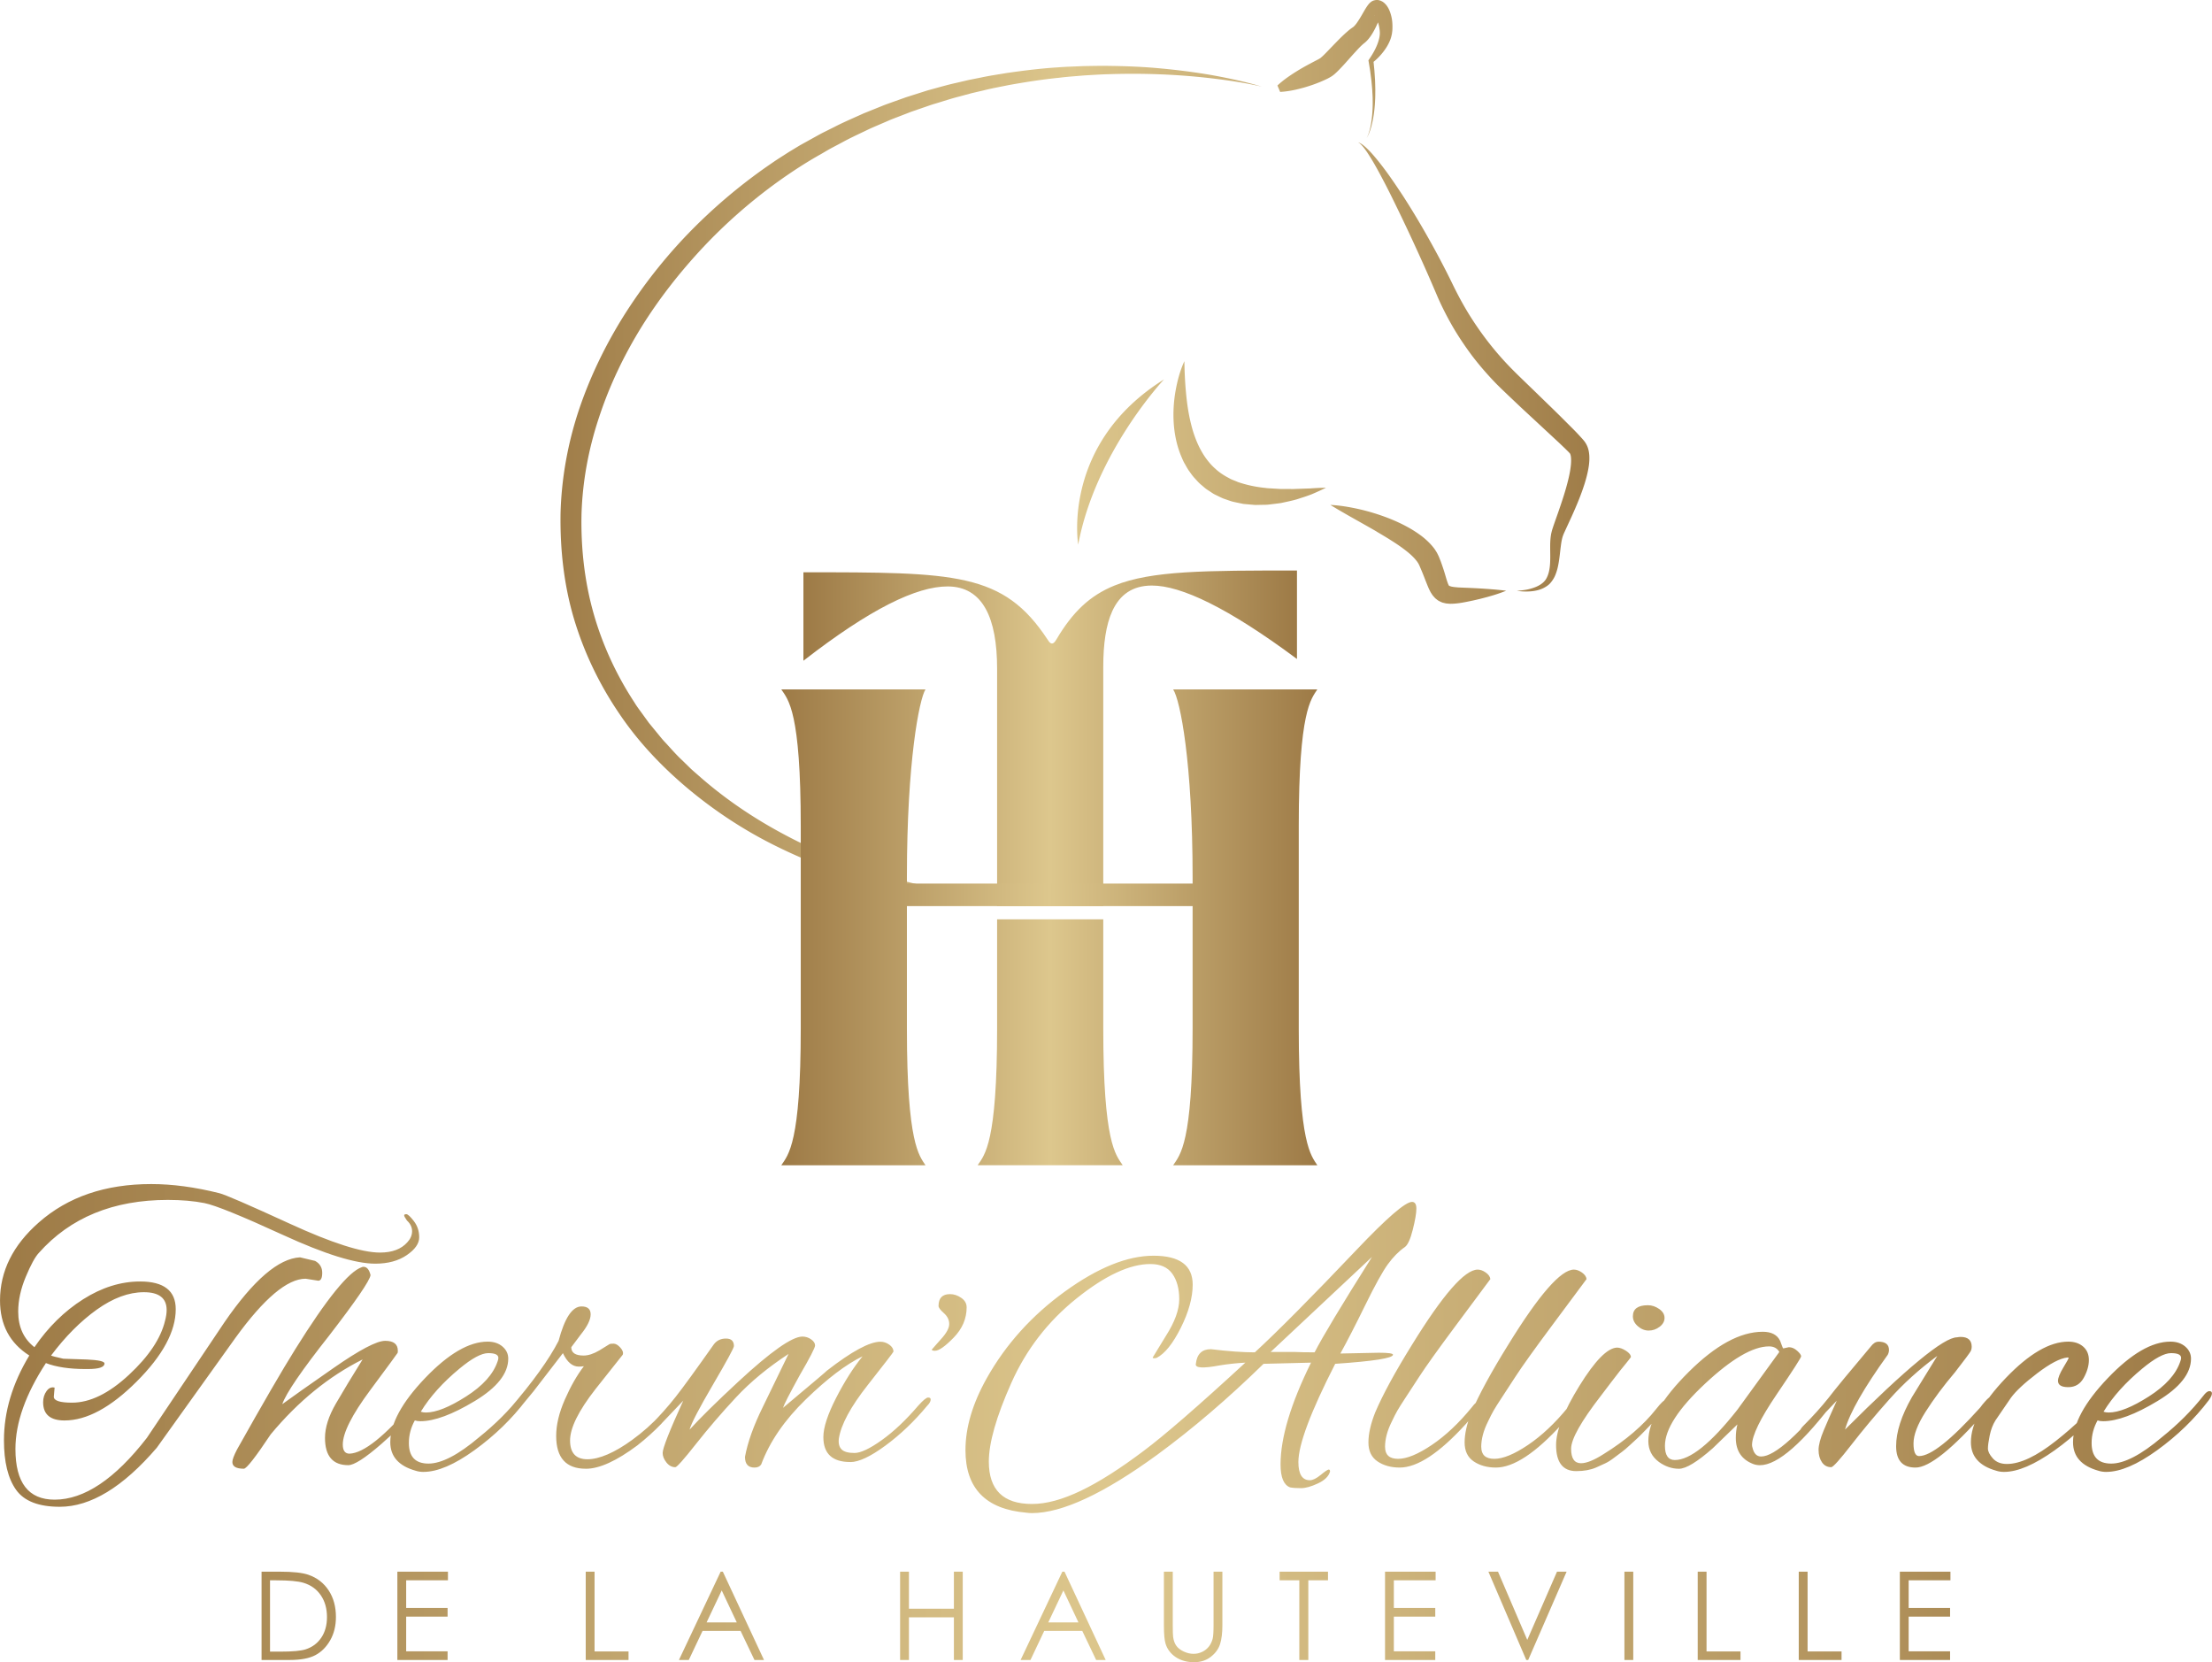 <svg xmlns="http://www.w3.org/2000/svg" xmlns:xlink="http://www.w3.org/1999/xlink" viewBox="0 0 1172.3 880.74"><defs><linearGradient id="a" x1="0" y1="754.07" x2="1172.3" y2="754.07" gradientUnits="userSpaceOnUse"><stop offset="0" stop-color="#9d7a46"/><stop offset=".5" stop-color="#ddc78d"/><stop offset="1" stop-color="#9d7a46"/></linearGradient><linearGradient id="b" x1="283.94" y1="239.06" x2="852.35" y2="239.06" xlink:href="#a"/><linearGradient id="c" x1="425.79" y1="459.86" x2="687.36" y2="459.86" xlink:href="#a"/><linearGradient id="d" x1="414.07" y1="491.36" x2="698.14" y2="491.36" xlink:href="#a"/></defs><path d="M2.1 763.13c0-15.1 4.47-30.07 13.43-44.9C5.18 711.66.01 701.94.01 689.07c0-15.52 6.85-29.3 20.56-41.33 15.38-13.56 35.24-20.35 59.58-20.35 11.19 0 23.21 1.61 36.08 4.83 2.94.7 15.45 6.12 37.55 16.26 22.1 10.14 37.97 15.21 47.62 15.21 6.43 0 11.26-1.82 14.48-5.45 1.68-1.82 2.52-3.78 2.52-5.87s-.91-3.99-2.73-5.66c-.98-1.4-1.47-2.31-1.47-2.73s.38-.63 1.15-.63 2.1 1.23 3.99 3.67c1.89 2.45 2.83 5.32 2.83 8.6s-2.2 6.43-6.61 9.44-9.97 4.51-16.68 4.51c-10.49 0-26.78-5.07-48.88-15.21s-35.98-15.77-41.64-16.89c-5.66-1.12-12.14-1.68-19.41-1.68-28.95 0-51.75 9.37-68.39 28.11-1.96 2.1-4.27 6.33-6.92 12.69-2.66 6.37-3.99 12.48-3.99 18.36 0 8.11 2.86 14.41 8.6 18.88 7.27-10.63 15.87-19.09 25.8-25.38 9.93-6.29 20-9.44 30.21-9.44 12.59 0 18.88 4.9 18.88 14.69 0 11.75-6.89 24.51-20.66 38.29-13.78 13.78-26.54 20.66-38.29 20.66-7.55 0-11.33-3.22-11.33-9.65 0-2.24.59-4.2 1.78-5.87 1.19-1.68 2.62-2.31 4.3-1.89l-.42 4.83c0 2.1 3.22 3.15 9.65 3.15 9.51 0 19.54-4.89 30.11-14.69 10.56-9.79 16.96-19.37 19.2-28.74.56-2.1.84-3.99.84-5.66 0-6.29-4.02-9.44-12.06-9.44s-16.36 3.08-24.97 9.23c-8.6 6.16-16.68 14.27-24.23 24.34.56.28 2.73.84 6.5 1.68l12.59.42c6.15.28 9.23.98 9.23 2.1 0 1.96-2.94 2.94-8.81 2.94h-1.26c-8.53 0-15.52-1.05-20.98-3.15-10.77 16.5-16.15 31.68-16.15 45.52 0 17.9 6.92 26.85 20.77 26.85 15.66 0 31.96-10.91 48.88-32.73l41.12-61.26c15.38-22.38 28.74-33.85 40.07-34.41l7.97 1.89c2.52 1.4 3.78 3.5 3.78 6.29s-.7 4.2-2.1 4.2l-6.71-1.05c-9.65 0-22.03 10.42-37.13 31.26l-41.75 58.32c-17.9 20.84-35.04 31.26-51.4 31.26-11.19 0-18.92-3.01-23.18-9.02-4.27-6.02-6.4-14.75-6.4-26.22zm182.52 13.21c-8.25 0-12.38-4.83-12.38-14.48 0-5.45 1.92-11.5 5.77-18.15 3.85-6.64 8.57-14.44 14.16-23.39-17.9 8.95-34.13 22.17-48.67 39.65-8.11 12.17-12.87 18.25-14.27 18.25-4.05 0-6.08-1.19-6.08-3.57 0-1.26.84-3.49 2.52-6.71 13.56-24.19 23.84-41.89 30.84-53.08 16.64-26.71 28.39-41.19 35.25-43.43.28-.14.56-.21.84-.21 1.82 0 3.07 1.47 3.78 4.41-.42 2.94-7.69 13.57-21.82 31.89-14.69 18.6-23.01 30.77-24.97 36.5 5.17-3.78 14.19-10.14 27.06-19.09 13.85-9.65 23-14.48 27.48-14.48s6.71 1.75 6.71 5.24c0 .56-.04.94-.11 1.15-.07.21-4.93 6.82-14.58 19.83-9.65 13.01-14.48 22.59-14.48 28.74 0 3.22 1.19 4.83 3.57 4.83 7.55-.28 18.88-9.37 33.99-27.27 1.26-1.26 2.2-1.89 2.83-1.89s.94.42.94 1.26c0 2.8-6.92 10.35-20.77 22.66-8.67 7.55-14.55 11.33-17.62 11.33zm39.85 3.57c-1.54 0-2.94-.21-4.2-.63-8.95-2.52-13.43-7.55-13.43-15.11 0-9.79 6.16-21.12 18.46-33.99 12.31-12.87 23.36-19.3 33.15-19.3 3.22 0 5.84.87 7.87 2.62 2.03 1.75 3.04 3.88 3.04 6.4 0 7.83-5.91 15.31-17.73 22.45-11.82 7.13-21.44 10.7-28.85 10.7-1.12 0-2.1-.14-2.94-.42-2.1 3.78-3.15 7.76-3.15 11.96 0 7.27 3.46 10.91 10.38 10.91s15.91-4.68 26.96-14.06c8.53-6.85 15.8-14.12 21.82-21.82 1.26-1.68 2.34-2.52 3.25-2.52s1.36.42 1.36 1.26-.56 2.03-1.68 3.57c-7.55 9.93-16.65 18.74-27.27 26.43-10.63 7.69-19.65 11.54-27.06 11.54zm39.65-60.42c0-1.68-1.78-2.52-5.35-2.52s-8.64 2.73-15.21 8.18c-8.81 7.27-15.67 14.89-20.56 22.87.84.28 1.75.42 2.73.42 5.31 0 12.41-2.83 21.29-8.5 8.88-5.66 14.44-11.85 16.68-18.57.28-.7.42-1.33.42-1.89zm46.37 58.74c-10.49 0-15.73-5.8-15.73-17.41 0-5.87 1.54-12.31 4.62-19.3 3.07-6.99 6.43-12.87 10.07-17.62-.7.14-1.61.21-2.73.21-3.36 0-6.16-2.38-8.39-7.13l-15.52 20.14c-8.67 10.77-13.71 16.15-15.1 16.15-.7 0-1.05-.28-1.05-.84 0-1.4 1.19-3.43 3.57-6.08 12.17-14.12 20.77-26.08 25.8-35.87 3.22-12.17 7.27-18.25 12.17-18.25 3.22 0 4.83 1.4 4.83 4.2s-1.75 6.37-5.24 10.7l-5.03 6.71c0 2.94 2.17 4.41 6.5 4.41 2.52 0 5.31-.91 8.39-2.73l5.45-3.36c.28-.14.98-.21 2.1-.21s2.31.7 3.57 2.1c1.26 1.4 1.68 2.66 1.26 3.78l-14.48 18.25c-8.95 11.47-13.43 20.53-13.43 27.17s3.07 9.96 9.23 9.96 14.33-3.43 23.71-10.28c5.59-4.05 10.7-8.6 15.31-13.64 4.33-5.04 6.71-7.55 7.13-7.55.98 0 1.47.52 1.47 1.57s-.63 2.27-1.89 3.67l-6.71 7.55c-3.78 3.92-7.97 7.69-12.59 11.33-11.05 8.25-20.14 12.38-27.27 12.38zm140.14-3.56c-9.51 0-14.27-4.41-14.27-13.22 0-5.03 2.24-11.92 6.71-20.66s9.16-16.12 14.06-22.13c-8.67 4.2-18.67 11.78-30 22.76-11.33 10.98-19.23 22.48-23.71 34.51-.7 1.12-1.89 1.68-3.57 1.68-3.36 0-5.03-1.89-5.03-5.66 1.4-7.69 4.54-16.5 9.44-26.43 1.54-3.22 6.08-12.59 13.64-28.11-10.91 7.13-20.18 14.79-27.8 22.97-7.62 8.18-14.69 16.4-21.19 24.65-6.5 8.25-10.18 12.38-11.01 12.38-1.82 0-3.39-.84-4.72-2.52-1.33-1.68-1.99-3.36-1.99-5.03 0-2.52 3.64-11.75 10.91-27.69l-12.59 13.22c-3.07 3.08-5 4.62-5.77 4.62s-1.15-.45-1.15-1.36.56-1.92 1.68-3.04c5.18-5.17 9.79-10.35 13.85-15.52 4.06-5.17 10.77-14.4 20.14-27.69 1.54-2.1 3.7-3.15 6.5-3.15s4.2 1.33 4.2 3.99c0 .98-3.71 7.8-11.12 20.46-7.41 12.66-11.54 20.6-12.38 23.81 5.73-6.29 14.33-14.75 25.8-25.39 17.2-15.94 28.53-23.92 33.99-23.92 1.68 0 3.22.49 4.62 1.47s2.1 2.07 2.1 3.25-2.73 6.47-8.18 15.84c-5.32 9.65-8.25 15.39-8.81 17.2 15.52-13.01 23.29-19.58 23.29-19.72 13.14-10.21 22.59-15.31 28.32-15.31 1.68 0 3.25.52 4.72 1.57 1.47 1.05 2.2 2.27 2.2 3.67 0 .28-4.55 6.19-13.64 17.73s-14.2 21.02-15.31 28.43c-.28 2.52.21 4.41 1.47 5.66 1.26 1.26 3.53 1.89 6.82 1.89s8.11-2.27 14.48-6.82c6.36-4.54 12.83-10.66 19.41-18.36 2.52-2.8 4.23-4.2 5.14-4.2s1.36.35 1.36 1.05c0 .98-.63 2.1-1.89 3.36-6.85 8.25-14.23 15.28-22.13 21.08-7.9 5.81-14.09 8.71-18.57 8.71zm61.67-82.03c0 6.02-2.27 11.36-6.82 16.05-4.55 4.69-7.87 7.03-9.97 7.03-1.12 0-1.68-.21-1.68-.63.56-.7 1.29-1.54 2.2-2.52.91-.98 1.78-1.96 2.62-2.94 2.94-3.22 4.41-5.91 4.41-8.08s-.94-4.09-2.83-5.77c-1.89-1.68-2.83-2.94-2.83-3.78 0-4.2 2.03-6.29 6.08-6.29 2.1 0 4.09.67 5.98 1.99 1.89 1.33 2.83 2.97 2.83 4.93zm198.05 24.54l20.35-.42c5.04 0 7.55.35 7.55 1.05 0 1.82-10.21 3.43-30.63 4.83-13.01 25.46-19.51 42.8-19.51 52.03 0 6.43 2.03 9.65 6.08 9.65 1.54 0 3.46-.94 5.77-2.83 2.31-1.89 3.7-2.83 4.2-2.83s.73.35.73 1.05c-.7 2.52-2.83 4.62-6.4 6.29-3.57 1.68-6.58 2.52-9.02 2.52s-4.37-.14-5.77-.42c-3.36-1.26-5.04-5.32-5.04-12.17 0-14.12 5.38-32.1 16.15-53.92l-25.17.63c-18.74 18.32-37.55 34.41-56.43 48.25-28.25 20.56-50.35 30.84-66.29 30.84-.98 0-1.96-.07-2.94-.21-21.54-1.82-32.31-12.87-32.31-33.15 0-12.03 3.78-24.76 11.33-38.18 10.07-17.9 23.84-33.18 41.33-45.84 17.48-12.66 33.15-18.99 46.99-18.99s20.77 5.11 20.77 15.31c0 6.85-2.1 14.48-6.29 22.87-4.2 8.39-8.46 13.71-12.8 15.94-.42.14-.87.21-1.36.21s-.73-.14-.73-.42l6.92-11.33c4.75-7.41 7.13-13.92 7.13-19.51s-1.23-10.1-3.67-13.53c-2.45-3.43-6.33-5.14-11.64-5.14-10.91 0-23.95 6.08-39.13 18.25-15.18 12.17-26.72 27.13-34.62 44.9-7.9 17.76-11.85 31.61-11.85 41.54 0 14.96 7.62 22.45 22.87 22.45s34.26-9.37 59.16-28.11c11.05-8.25 29.02-23.84 53.92-46.78-4.9.28-9.44.77-13.64 1.47-8.95 1.68-13.15 1.4-12.59-.84.56-5.17 3.22-7.76 7.97-7.76 9.23 1.12 16.99 1.68 23.29 1.68 12.03-11.05 30-29.16 53.92-54.34 16.08-16.92 25.87-25.38 29.37-25.38 1.54 0 2.31 1.19 2.31 3.57s-.63 6.08-1.89 11.12c-1.26 5.03-2.66 8.11-4.2 9.23-3.22 2.24-6.23 5.28-9.02 9.13-2.8 3.85-6.79 11.05-11.96 21.61-5.18 10.56-9.58 19.13-13.22 25.7zm16.78-51.19l-53.71 50.35h12.38c2.94.14 6.57.21 10.91.21 4.05-7.97 14.19-24.82 30.42-50.56zm6.92 100.7c0 4.2 2.31 6.29 6.92 6.29s10.56-2.45 17.83-7.34c7.27-4.89 14.33-11.54 21.19-19.93 1.68-2.24 3.01-3.36 3.99-3.36s1.47.42 1.47 1.26-2.87 4.48-8.6 10.91c-13.99 15.39-25.67 23.08-35.04 23.08-4.62 0-8.53-1.08-11.75-3.25-3.22-2.17-4.83-5.52-4.83-10.07s1.19-9.82 3.57-15.84c4.05-9.51 10.56-21.47 19.51-35.87 16.36-26.57 27.97-39.86 34.83-39.86 1.4 0 2.83.52 4.3 1.57 1.47 1.05 2.27 2.2 2.41 3.46-3.22 4.34-9.41 12.66-18.57 24.97-9.16 12.31-15.49 21.16-18.99 26.54-3.5 5.39-6.12 9.41-7.87 12.06-1.75 2.66-3.04 4.72-3.88 6.19-.84 1.47-1.82 3.39-2.94 5.77-2.38 4.76-3.57 9.23-3.57 13.43zm50.98 0c0 4.2 2.31 6.29 6.92 6.29s10.56-2.45 17.83-7.34c7.27-4.89 14.33-11.54 21.19-19.93 1.68-2.24 3.01-3.36 3.99-3.36s1.47.42 1.47 1.26-2.87 4.48-8.6 10.91c-13.99 15.39-25.67 23.08-35.04 23.08-4.62 0-8.53-1.08-11.75-3.25-3.22-2.17-4.83-5.52-4.83-10.07s1.19-9.82 3.57-15.84c4.05-9.51 10.56-21.47 19.51-35.87 16.36-26.57 27.97-39.86 34.83-39.86 1.4 0 2.83.52 4.3 1.57 1.47 1.05 2.27 2.2 2.41 3.46-3.22 4.34-9.41 12.66-18.57 24.97-9.16 12.31-15.49 21.16-18.99 26.54-3.5 5.39-6.12 9.41-7.87 12.06-1.75 2.66-3.04 4.72-3.88 6.19-.84 1.47-1.82 3.39-2.94 5.77-2.38 4.76-3.57 9.23-3.57 13.43zm50.35 12.8c-7.13 0-10.7-4.62-10.7-13.85 0-7.55 4.12-18.01 12.38-31.36 8.25-13.35 14.89-20.1 19.93-20.24 1.4 0 2.97.56 4.72 1.68 1.75 1.12 2.62 2.24 2.62 3.36-.7.98-1.54 2.07-2.52 3.25-.98 1.19-2.03 2.49-3.15 3.88-1.12 1.4-2.66 3.39-4.62 5.98-1.96 2.59-3.85 5.07-5.66 7.45-10.49 13.57-15.73 22.9-15.73 28.01s1.75 7.66 5.24 7.66c2.94 0 6.92-1.61 11.96-4.83 11.75-7.27 21.05-15.24 27.9-23.92 2.52-3.22 4.23-4.83 5.14-4.83s1.36.56 1.36 1.68-1.61 3.36-4.83 6.71c-3.22 3.36-5.77 6.02-7.66 7.97-1.89 1.96-3.18 3.25-3.88 3.88-.7.63-1.99 1.82-3.88 3.57-1.89 1.75-3.32 2.97-4.3 3.67-.98.7-2.38 1.75-4.2 3.15-1.82 1.4-3.43 2.41-4.83 3.04-1.4.63-3.01 1.36-4.83 2.2-2.94 1.26-6.43 1.89-10.49 1.89zm43.95-85.91c1.89 1.33 2.83 2.9 2.83 4.72s-.88 3.39-2.62 4.72c-1.75 1.33-3.67 1.99-5.77 1.99s-4.02-.77-5.77-2.31-2.62-3.28-2.62-5.24c0-3.91 2.66-5.87 7.97-5.87 2.1 0 4.09.67 5.98 1.99zm65.77 20.88l2.94-.63c1.54 0 3.01.63 4.41 1.89 1.4 1.26 2.1 2.24 2.1 2.94s-4.34 7.45-13.01 20.24c-8.67 12.8-13.01 21.71-13.01 26.75 0 .42.07.84.21 1.26.7 3.22 2.24 4.83 4.62 4.83 7.27 0 20.56-12.03 39.86-36.08.42-.56.91-.84 1.47-.84s.84.52.84 1.57-.63 2.41-1.89 4.09c-17.9 23.92-31.54 35.87-40.91 35.87-1.26 0-2.45-.21-3.57-.63-6.16-2.38-9.23-6.99-9.23-13.85 0-2.38.28-4.75.84-7.13l-13.01 12.59c-8.25 7.27-14.23 10.91-17.94 10.91s-7.24-1.19-10.59-3.57c-3.78-2.8-5.66-6.5-5.66-11.12 0-10.21 7.13-22.41 21.4-36.61 14.27-14.19 27.34-21.29 39.23-21.29 4.62 0 7.69 1.61 9.23 4.83.42 1.12.77 2.06 1.05 2.83s.49 1.15.63 1.15zm-62.73 51.6c0 5.04 1.75 7.55 5.24 7.55 8.11 0 19.16-8.88 33.15-26.64L943 716.34c-1.12-1.96-2.94-2.94-5.45-2.94-8.53 0-19.86 6.61-33.99 19.83-14.13 13.22-21.19 24.16-21.19 32.83zm113.08-55.17c3.78 0 5.66 1.47 5.66 4.41 0 .84-.21 1.68-.63 2.52-12.59 17.49-20.14 30.7-22.66 39.65 32.59-32.59 52.38-48.88 59.37-48.88.7-.14 1.33-.21 1.89-.21 3.91 0 5.87 1.75 5.87 5.24 0 .7-.14 1.4-.42 2.1-.28.7-3.08 4.48-8.39 11.33-6.16 7.27-11.36 14.27-15.63 20.98-4.27 6.71-6.4 12.31-6.4 16.78s.98 6.71 2.94 6.71c6.15 0 16.85-8.46 32.1-25.38.28-.28.77-.91 1.47-1.89 2.1-2.52 3.36-3.78 3.78-3.78s.63.7.63 2.1-.98 3.22-2.94 5.46c-17.34 19.72-29.65 29.58-36.92 29.58-6.85 0-10.28-3.78-10.28-11.33s2.8-16.22 8.39-26.01l13.43-21.82c-9.51 7-17.97 14.65-25.38 22.97-7.41 8.32-14.16 16.4-20.24 24.23-6.08 7.83-9.62 11.75-10.59 11.75-2.1 0-3.74-.87-4.93-2.62-1.19-1.75-1.78-3.91-1.78-6.5s.91-6.05 2.73-10.38c1.82-4.33 4.12-9.58 6.92-15.73l-12.59 13.22c-3.08 3.08-5 4.62-5.77 4.62s-1.15-.45-1.15-1.36.56-1.92 1.68-3.04c5.18-5.17 9.65-10.14 13.43-14.89 3.64-4.75 11.12-13.85 22.45-27.27 1.26-1.68 2.59-2.52 3.99-2.52zm66.71 69.02c-1.54 0-2.94-.21-4.2-.63-8.95-2.52-13.43-7.55-13.43-15.11 0-9.79 6.15-21.12 18.46-33.99 12.31-12.87 23.36-19.3 33.15-19.3 3.22 0 5.84.87 7.87 2.62 2.03 1.75 3.04 4.13 3.04 7.13s-.91 6.16-2.73 9.44c-1.82 3.29-4.55 4.93-8.18 4.93s-5.46-1.12-5.46-3.36c0-1.54.94-3.88 2.83-7.03 1.89-3.15 2.83-4.83 2.83-5.03s-.21-.31-.63-.31c-3.92.42-9.27 3.22-16.05 8.39-6.79 5.18-11.43 9.51-13.95 13.01l-8.18 11.96c-1.4 2.24-2.41 4.9-3.04 7.97-.63 3.08-.94 5.39-.94 6.92s.87 3.29 2.62 5.24c1.75 1.96 4.23 2.94 7.45 2.94 6.99 0 15.66-4.09 26.01-12.27 10.35-8.18 18.32-15.98 23.92-23.39.7-.84 1.54-1.26 2.52-1.26s1.47.28 1.47.84-.35 1.26-1.05 2.1c-7.69 10.21-16.89 19.13-27.59 26.75-10.7 7.62-19.62 11.43-26.75 11.43zm54.12 0c-1.54 0-2.94-.21-4.2-.63-8.95-2.52-13.43-7.55-13.43-15.11 0-9.79 6.16-21.12 18.46-33.99 12.31-12.87 23.36-19.3 33.15-19.3 3.22 0 5.84.87 7.87 2.62 2.03 1.75 3.04 3.88 3.04 6.4 0 7.83-5.91 15.31-17.73 22.45-11.82 7.13-21.44 10.7-28.85 10.7-1.12 0-2.1-.14-2.94-.42-2.1 3.78-3.15 7.76-3.15 11.96 0 7.27 3.46 10.91 10.38 10.91s15.91-4.68 26.96-14.06c8.53-6.85 15.8-14.12 21.82-21.82 1.26-1.68 2.34-2.52 3.25-2.52s1.36.42 1.36 1.26-.56 2.03-1.68 3.57c-7.55 9.93-16.65 18.74-27.27 26.43-10.63 7.69-19.65 11.54-27.06 11.54zm39.65-60.42c0-1.68-1.78-2.52-5.35-2.52s-8.64 2.73-15.21 8.18c-8.81 7.27-15.67 14.89-20.56 22.87.84.28 1.75.42 2.73.42 5.31 0 12.41-2.83 21.29-8.5 8.88-5.66 14.44-11.85 16.68-18.57.28-.7.42-1.33.42-1.89zM138.62 879.56v-46.79h9.7c7 0 12.08.56 15.24 1.69 4.54 1.59 8.08 4.35 10.64 8.27 2.56 3.92 3.83 8.6 3.83 14.03 0 4.69-1.01 8.81-3.04 12.37-2.03 3.56-4.66 6.19-7.89 7.89-3.23 1.7-7.77 2.54-13.6 2.54h-14.89zm4.48-4.42h5.41c6.47 0 10.95-.4 13.46-1.21 3.52-1.14 6.29-3.2 8.3-6.18 2.01-2.98 3.02-6.62 3.02-10.92 0-4.51-1.09-8.37-3.28-11.57-2.18-3.2-5.23-5.39-9.13-6.58-2.93-.89-7.75-1.33-14.47-1.33h-3.31v37.79zm67.48-42.37h26.82v4.58h-22.14v14.66h21.95v4.58h-21.95v18.39h21.95v4.58h-26.62v-46.79zm99.84 0h4.68v42.28h18v4.52h-22.68v-46.79zm72.66 0l21.82 46.79h-5.05l-7.36-15.4h-20.16l-7.29 15.4h-5.22l22.11-46.79h1.14zm-.59 9.94l-8.02 16.94h16l-7.98-16.94zm94.54-9.94h4.68v19.63h23.83v-19.63h4.68v46.79h-4.68v-22.58h-23.83v22.58h-4.68v-46.79zm87.13 0l21.82 46.79h-5.05l-7.36-15.4h-20.16l-7.29 15.4h-5.22l22.11-46.79h1.15zm-.59 9.94l-8.02 16.94h16l-7.98-16.94zm53.28-9.94h4.68v28.25c0 3.35.06 5.44.19 6.27.23 1.84.77 3.39 1.62 4.63.85 1.24 2.15 2.28 3.91 3.12 1.76.84 3.53 1.26 5.31 1.26 1.55 0 3.03-.33 4.45-.99 1.42-.66 2.61-1.57 3.56-2.74.95-1.17 1.65-2.58 2.1-4.23.32-1.19.48-3.63.48-7.32v-28.25h4.68v28.25c0 4.18-.41 7.55-1.23 10.13-.82 2.58-2.45 4.82-4.9 6.73s-5.41 2.86-8.89 2.86c-3.78 0-7.01-.9-9.7-2.7-2.69-1.8-4.5-4.19-5.41-7.16-.57-1.82-.86-5.11-.86-9.86v-28.25zm61.31 4.58v-4.58h25.64v4.58h-10.43v42.21h-4.77v-42.21h-10.43zm55.86-4.58h26.82v4.58H738.7v14.66h21.95v4.58H738.7v18.39h21.95v4.58h-26.62v-46.79zm54.79 0h5.09l15.51 36.15 15.76-36.15h5.09l-20.36 46.79h-1.02l-20.07-46.79zm72.09 0h4.68v46.79h-4.68v-46.79zm38.84 0h4.68v42.28h18v4.52h-22.68v-46.79zm53.55 0h4.68v42.28h18v4.52h-22.68v-46.79zm53.57 0h26.82v4.58h-22.14v14.66h21.95v4.58h-21.95v18.39h21.95v4.58h-26.62v-46.79z" fill="url(#a)"/><path d="M627.69 191.38c.08 5.56.33 10.97.82 16.3.48 5.31 1.19 10.53 2.36 15.52 2.26 9.98 6.39 19.13 13.25 25.19 1.67 1.57 3.57 2.87 5.56 4.04 1.03.53 2.02 1.15 3.09 1.64 1.1.44 2.21.87 3.3 1.35 4.55 1.55 9.43 2.61 14.54 3.12 1.26.21 2.56.21 3.86.3l3.91.24h3.96c1.33 0 2.67.09 4 0l8.11-.28c2.71-.2 5.46-.32 8.27-.37-2.48 1.23-5.02 2.39-7.59 3.47-2.59 1.03-5.26 1.83-7.93 2.7-2.7.76-5.47 1.32-8.24 1.92-1.4.22-2.82.38-4.24.55-1.42.15-2.84.42-4.29.39l-4.36.09c-.73.04-1.46-.03-2.2-.1l-2.21-.19-2.21-.2c-.74-.04-1.47-.27-2.21-.4-1.47-.33-2.96-.58-4.42-.98-1.46-.46-2.9-.98-4.35-1.48-1.43-.57-2.81-1.31-4.22-1.97-.35-.17-.7-.34-1.04-.53l-.99-.64-1.97-1.3c-1.35-.81-2.49-1.92-3.7-2.92-1.23-.99-2.24-2.21-3.3-3.36-1.1-1.13-1.98-2.42-2.89-3.69-.95-1.25-1.64-2.63-2.41-3.96-.81-1.32-1.36-2.74-1.97-4.14-2.32-5.62-3.51-11.47-3.92-17.24-.4-5.77-.05-11.48.9-17.03.98-5.54 2.4-10.98 4.74-16.06zm101.97 90.36c2.01 1.15 3.97 2.36 5.92 3.53 1.92 1.22 3.83 2.41 5.66 3.67 3.6 2.5 7.11 5.21 9.3 8l.42.51.33.5.34.49.24.47c.08.17.16.28.26.49l.33.77.66 1.54c.89 2.07 1.69 4.14 2.55 6.36.45 1.11.88 2.24 1.44 3.51.24.58.62 1.33.97 1.99.16.32.45.75.68 1.11.26.38.45.73.83 1.14.34.4.69.78 1.04 1.16.43.36.87.71 1.33 1.04.44.36.94.55 1.43.8.49.23.99.47 1.44.55.46.12.92.23 1.38.33.44.09.82.1 1.23.14.4.03.82.08 1.19.08l1.07-.02c2.8-.1 5.28-.56 7.62-1.02 2.36-.46 4.7-.98 7.04-1.55 4.67-1.17 9.34-2.47 13.88-4.33-4.86-.6-9.63-.94-14.39-1.23-2.38-.13-4.75-.25-7.12-.34l-3.46-.15c-.57-.01-1.09-.09-1.62-.13l-.79-.07-.71-.11-.7-.11c-.22-.04-.38-.11-.57-.16-.17-.06-.39-.09-.52-.16-.11-.07-.22-.13-.33-.18-.14-.04-.15-.11-.19-.15-.02-.05-.11-.04-.09-.11 0-.05-.01-.07-.04-.09a.631.631 0 00-.08-.22c-.03-.02-.09-.22-.15-.34-.06-.16-.11-.22-.18-.45-.13-.43-.29-.74-.44-1.27-.31-.94-.63-2.05-.96-3.18-.65-2.27-1.47-4.66-2.31-7l-.69-1.74-.35-.87c-.15-.33-.35-.74-.53-1.11-.19-.37-.37-.75-.57-1.11l-.63-1c-.21-.33-.43-.67-.65-.98l-.69-.88c-1.89-2.31-3.93-4.16-6.03-5.8-2.13-1.58-4.27-3-6.47-4.25-4.4-2.49-8.92-4.49-13.52-6.15-4.6-1.66-9.26-3.01-14-4.06-4.74-1.02-9.53-1.83-14.42-2.06 8.32 5.09 16.66 9.52 24.67 14.19zm78.84 31.68c1.55.02 3.12-.07 4.69-.33 1.56-.27 3.14-.68 4.64-1.41 1.48-.73 2.99-1.68 4.11-3.09 1.11-1.35 1.99-2.86 2.55-4.43.61-1.57 1.03-3.17 1.33-4.75.64-3.17.9-6.29 1.27-9.26.2-1.47.37-2.93.67-4.25.06-.35.16-.65.24-.97.08-.32.17-.64.28-.91.19-.57.43-1.16.74-1.84l3.81-8.28c2.55-5.62 4.98-11.36 6.92-17.46.96-3.06 1.79-6.21 2.29-9.63.24-1.73.36-3.54.24-5.53-.15-1.97-.5-4.27-2.05-6.69-.2-.3-.41-.59-.62-.88-.2-.27-.3-.36-.46-.55-.28-.32-.58-.69-.85-.97l-1.63-1.78c-1.08-1.17-2.16-2.27-3.25-3.37l-6.53-6.52c-4.35-4.31-8.76-8.53-13.12-12.79l-6.57-6.35-3.27-3.18c-1.05-1.05-2.09-2.07-3.12-3.13-8.24-8.41-15.52-17.75-21.79-27.75-3.14-5-5.96-10.2-8.58-15.5-2.67-5.53-5.48-11.04-8.38-16.46-5.82-10.84-11.98-21.48-18.67-31.81-3.4-5.13-6.82-10.26-10.57-15.16-1.88-2.45-3.81-4.86-5.88-7.17a48.768 48.768 0 00-3.29-3.3c-1.16-1.01-2.41-2.06-3.9-2.5.68.37 1.26.85 1.77 1.4.53.53 1.01 1.12 1.48 1.71a50.51 50.51 0 012.57 3.74c1.64 2.55 3.15 5.18 4.61 7.84a375.25 375.25 0 018.36 16.2c5.37 10.91 10.53 21.92 15.5 33 2.5 5.54 4.9 11.08 7.28 16.66 2.46 5.8 5.32 11.43 8.46 16.91 3.18 5.46 6.71 10.71 10.5 15.77 3.84 5.02 7.99 9.81 12.39 14.36 1.1 1.13 2.25 2.24 3.37 3.33l3.32 3.18 6.67 6.32 13.43 12.46 6.67 6.19 3.24 3.09 1.54 1.52c.27.26.46.48.7.72.09.1.27.28.29.31 0 .02.02.04.04.05.17.12.5.92.61 1.97.13 1.05.12 2.31.03 3.62-.21 2.64-.73 5.46-1.42 8.28-1.36 5.66-3.26 11.37-5.24 17.08-.99 2.88-2.04 5.69-3.03 8.72-.25.75-.5 1.6-.7 2.51-.12.45-.19.89-.25 1.31-.06.43-.14.87-.17 1.28-.19 1.69-.22 3.28-.22 4.86 0 3.12.13 6.12-.07 9-.19 2.87-.74 5.66-2.07 7.93-1.3 2.21-3.87 3.77-6.64 4.7-2.79 1-5.83 1.43-8.88 1.58 1.51.27 3.06.39 4.61.41zM727.62 63.31c.64-3.42 1.02-6.9 1.15-10.38.12-1.74.07-3.48.11-5.23-.03-1.74-.08-3.49-.14-5.23l-.35-5.22-.52-5.21-.36 1.09c1.78-1.41 3.34-2.93 4.79-4.66 1.43-1.73 2.77-3.61 3.8-5.78.52-1.08.98-2.23 1.28-3.47.16-.62.31-1.24.38-1.91l.13-.99.05-.89c.09-2.38-.03-4.83-.71-7.33-.34-1.25-.77-2.52-1.48-3.83-.2-.34-.4-.67-.62-1-.27-.36-.48-.68-.84-1.04l-.53-.54c-.2-.18-.47-.39-.71-.57-.21-.17-.58-.38-.96-.56-.19-.09-.37-.17-.56-.25-.26-.08-.54-.15-.82-.21-.9-.27-2.92-.06-4.09.9-.94.73-1.15 1.09-1.48 1.47-.55.71-.88 1.24-1.22 1.76-.64 1.02-1.16 1.96-1.69 2.87-1.04 1.81-2.06 3.5-3.08 4.96a14.6 14.6 0 01-1.52 1.84c-.23.22-.46.43-.63.53-.05.04-.08.05-.11.07l-.19.13-.86.62c-.56.41-1 .8-1.49 1.2l-1.32 1.16c-.84.77-1.65 1.54-2.44 2.31-1.55 1.55-3.04 3.08-4.5 4.6-1.47 1.5-2.89 3.03-4.27 4.39-.69.69-1.38 1.31-1.92 1.76l-.26.19c-.06.06-.23.13-.33.2l-.19.12-.3.16-.59.32c-3.45 1.8-7.24 3.76-10.81 5.98-3.59 2.24-7.14 4.62-10.41 7.66l1.43 3.4c4.49-.25 8.68-1.19 12.81-2.35 4.14-1.2 8.07-2.63 12.15-4.61l.8-.42.4-.21.49-.29c.34-.21.66-.36 1.01-.63.34-.25.71-.53 1-.77 1.06-.92 1.9-1.75 2.69-2.56 1.58-1.63 3.02-3.2 4.42-4.79 1.4-1.58 2.78-3.13 4.15-4.62.68-.74 1.35-1.47 2.02-2.17l.99-.99c.31-.28.65-.61.92-.84l.4-.34s.29-.23.44-.34c.18-.14.36-.28.5-.42.65-.57 1.14-1.12 1.62-1.68.91-1.1 1.62-2.18 2.25-3.23 1.25-2.09 2.17-4.15 3.04-6.1l1.23-2.73.45-.92s.1-.1-.42.31l-.22.14c-.14.09-.29.17-.45.23-.36.14-.53.19-.77.24-.23.04-.47.06-.69.04-.19 0-.31-.01-.47-.04-.15-.03-.3-.07-.43-.13-.07-.02-.14-.05-.21-.08-.14-.07-.26-.17-.27-.17a.3.3 0 01-.08-.09s.02.01.04.01c.03 0 .12.11.2.15l.27.3c.39.48.77 1.18 1.09 1.93.65 1.5 1.1 3.27 1.32 5.1l.09.69.03.59c.05.39.03.8 0 1.22 0 .42-.08.85-.15 1.28-.04.44-.17.88-.27 1.32-.88 3.57-2.88 7.28-5.16 10.59l-.44.64.08.45.83 5.09.66 5.11c.17 1.71.33 3.42.46 5.14.07 1.71.23 3.43.21 5.15.09 3.44-.08 6.88-.5 10.3-.46 3.4-1.09 6.85-2.67 9.94 1.77-3 2.63-6.44 3.3-9.84zM616.89 201.04c-54.57 34.1-45.47 87.53-45.47 87.53 9.09-48.88 45.47-87.53 45.47-87.53zm25.26-161.25c-8.93-1.54-17.94-2.7-26.98-3.53-9.04-.87-18.13-1.23-27.22-1.34-4.55-.09-9.09.03-13.65.1l-6.82.28c-2.28.07-4.55.22-6.82.39-9.1.56-18.15 1.7-27.18 3-4.5.77-9.02 1.41-13.49 2.37l-6.72 1.34-6.67 1.56c-4.47.98-8.86 2.27-13.27 3.47-2.22.57-4.37 1.34-6.56 2l-6.54 2.08-6.47 2.31c-2.15.79-4.33 1.5-6.44 2.39l-6.38 2.56-3.19 1.29-3.14 1.41c-4.18 1.88-8.39 3.7-12.46 5.82l-6.16 3.07c-2.04 1.06-4.02 2.2-6.04 3.3L423.93 77l-5.91 3.58-5.81 3.73c-1.93 1.25-3.81 2.59-5.71 3.88a286.901 286.901 0 00-41.96 35.77c-12.78 13.27-24.19 27.87-34.04 43.5-9.78 15.67-17.92 32.44-23.8 50.06-5.84 17.63-9.17 36.16-9.63 54.82-.26 18.6 1.75 37.31 7.03 55.22 5.3 17.88 13.45 34.87 23.87 50.23 10.33 15.46 23.28 28.96 37.44 40.74 14.2 11.75 29.72 21.85 46.17 29.93 16.43 8.12 33.62 14.59 51.21 19.42a290.91 290.91 0 0053.75 9.32l6.8.49c2.27.14 4.54.16 6.81.25 2.27.05 4.53.18 6.8.18l6.8-.06 3.4-.05c1.13-.02 2.26-.11 3.4-.17l6.78-.38c2.26-.08 4.51-.38 6.76-.58l6.75-.66-6.78.23c-2.26.06-4.51.21-6.77.15l-6.77-.05c-1.13-.02-2.25 0-3.38-.05l-3.38-.17-6.75-.3c-2.25-.11-4.49-.36-6.73-.53-2.24-.2-4.49-.35-6.72-.6l-6.69-.84c-17.83-2.32-35.45-6.06-52.51-11.54-17.08-5.37-33.66-12.24-49.35-20.68-15.71-8.4-30.52-18.42-43.85-30.07-1.66-1.47-3.35-2.9-4.98-4.39l-4.74-4.63c-3.25-3-6.09-6.39-9.11-9.61-1.53-1.59-2.85-3.36-4.27-5.04l-4.19-5.11-3.87-5.34c-1.29-1.78-2.63-3.53-3.75-5.42-9.64-14.69-17.06-30.77-21.79-47.63-4.73-16.86-6.63-34.47-6.28-51.98.51-17.48 3.74-34.89 9.32-51.55 5.48-16.7 13.14-32.71 22.43-47.75 9.33-15.02 20.31-29.01 32.4-41.97a275.654 275.654 0 0139.92-35.06c7.22-5.17 14.62-10.02 22.39-14.38 1.93-1.11 3.83-2.27 5.78-3.34l5.9-3.12c3.9-2.15 7.94-4.02 11.96-5.94l3.01-1.44 3.06-1.33 6.14-2.64c2.03-.92 4.13-1.66 6.21-2.48l6.24-2.41 6.32-2.18c2.12-.7 4.2-1.5 6.35-2.11 4.28-1.26 8.51-2.71 12.84-3.79l6.47-1.75 6.53-1.53c4.34-1.09 8.75-1.86 13.13-2.77 8.81-1.58 17.66-2.97 26.58-3.87 2.23-.26 4.46-.51 6.69-.68l6.71-.56c4.48-.26 8.96-.57 13.45-.67 8.98-.29 17.97-.27 26.97.09 8.99.35 17.98 1.05 26.94 2.09 8.95 1.05 17.9 2.36 26.71 4.39-8.67-2.58-17.55-4.46-26.46-6.08z" fill="url(#b)"/><path d="M590.65 310.26c-13.04 5.27-22.22 14.03-30.8 28.59-.47.82-.91 1.38-1.33 1.72-1.25 1-2.3.04-3.35-1.72-23.44-35.62-48.76-35.62-129.38-35.62v46.87c35.62-27.65 60-39.37 76.4-39.37 18.75 0 26.25 16.87 26.25 43.59v125.79h56.26V353.38c0-12.12 1.4-22.23 4.79-29.6 3.96-8.63 10.64-13.52 20.99-13.52 15.47 0 40.31 11.72 76.88 38.91v-46.88c-48.53 0-77.02 0-96.71 7.97zm-5.95 176.85h-56.26v57.66c0 60.94-6.56 67.03-10.31 72.65h76.88c-3.75-5.62-10.31-11.71-10.31-72.65v-57.66z" fill="url(#c)"/><path d="M480.64 545.24c0 60.94 6.56 67.03 9.84 72.19h-76.41c3.75-5.62 10.31-11.72 10.31-72.66V437.95c0-60.94-6.56-67.03-10.31-72.66h76.41c-3.28 5.16-9.84 38.25-9.84 99.19v3.69h151.41v-3.22c0-60.94-6.56-94.03-10.31-99.66h76.41c-3.28 5.16-9.84 11.25-9.84 72.19v107.76c0 60.94 6.56 67.03 9.84 72.19h-76.41c3.75-5.62 10.31-11.72 10.31-72.66v-64.66H480.64v65.12z" fill="url(#d)"/></svg>